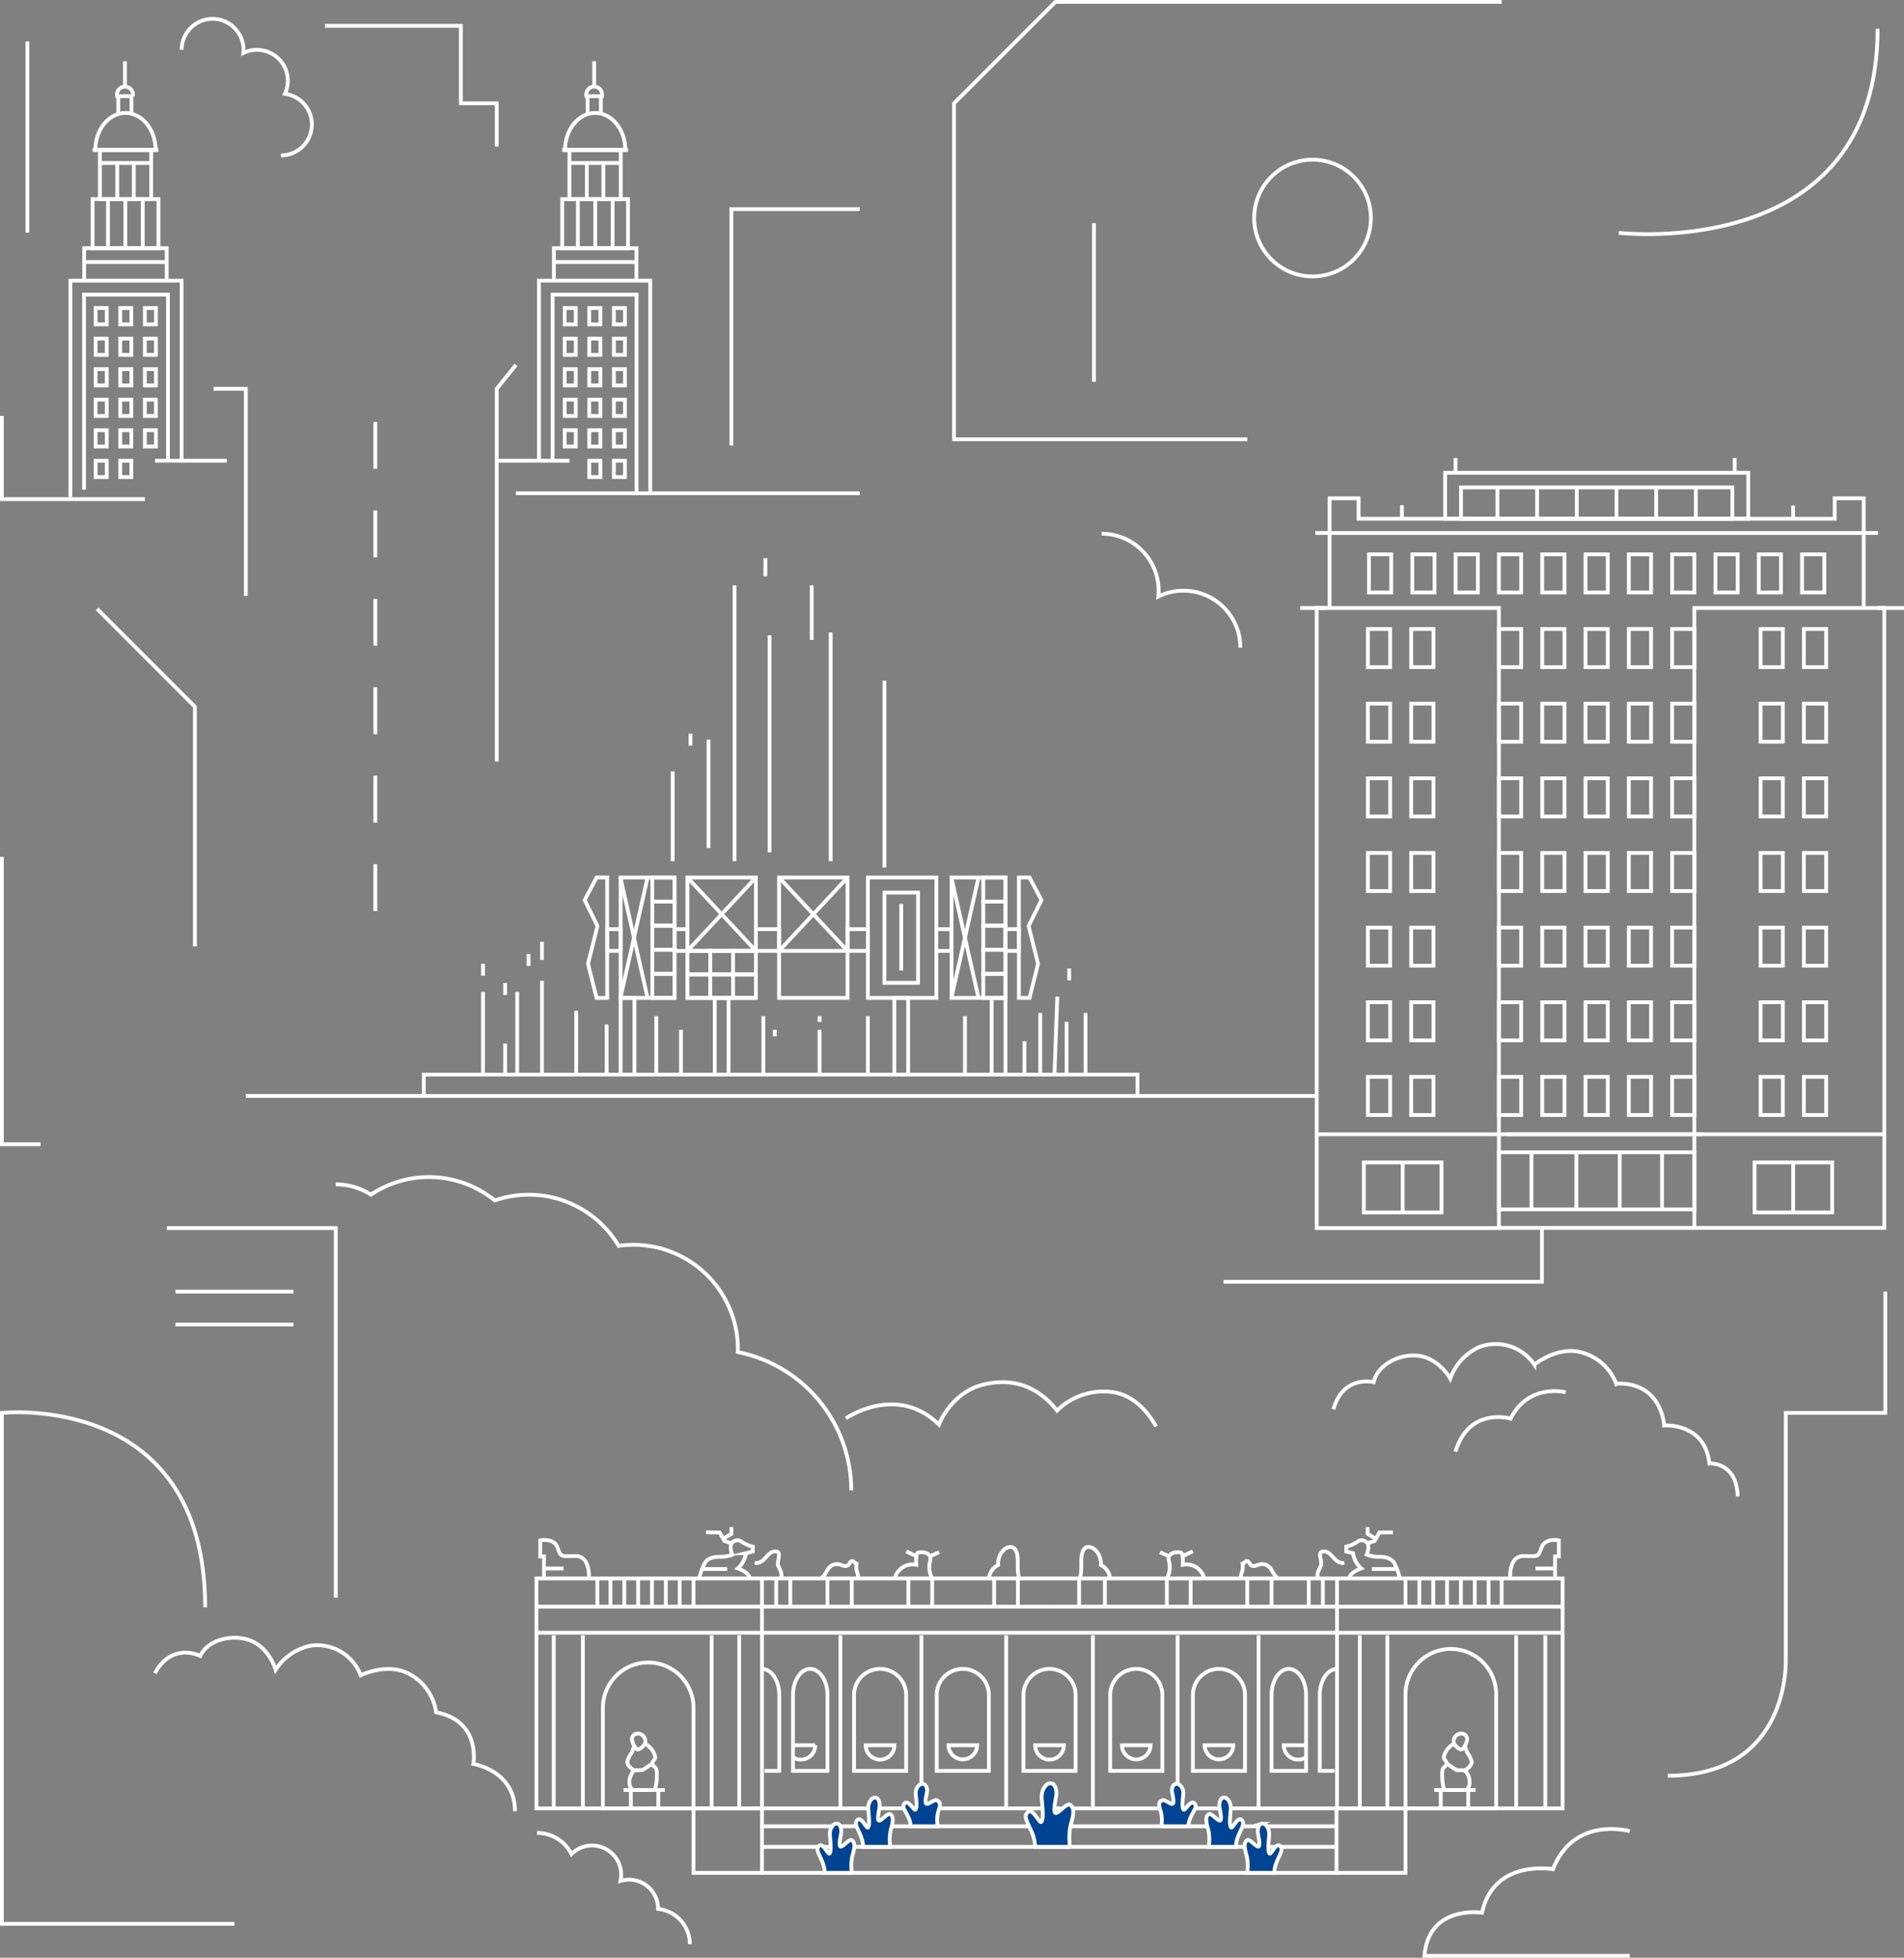 <svg xmlns="http://www.w3.org/2000/svg" width="500.5" height="514.441" viewBox="0 0 500.5 514.441"><rect x="0" y="0" width="500.5" height="514.441" fill="#808080" stroke="none"/><defs><style>.a{fill:none;}.a,.b{stroke:#fff;stroke-miterlimit:10;}.b{fill:#004493;}</style></defs><g transform="translate(-98.987 -56.562)"><path class="a" d="M1541.658,1840.034s-14.663-4.187-20.181,9.994c0,0-15.569-2.843-18.651,11.425,0,0-14.042-2.182-15.139,11.329h53.971" transform="translate(-1014.267 -1302.279)"/><g transform="translate(440.785 176.916)"><rect class="a" width="71.321" height="8.236" transform="translate(113.575 15.961) rotate(180)"/><rect class="a" width="5.848" height="10.018" transform="translate(58.063 54.954) rotate(180)"/><rect class="a" width="5.848" height="10.018" transform="translate(69.447 54.954) rotate(180)"/><rect class="a" width="5.848" height="10.018" transform="translate(80.831 54.954) rotate(180)"/><rect class="a" width="5.848" height="10.018" transform="translate(92.215 54.954) rotate(180)"/><rect class="a" width="5.848" height="10.018" transform="translate(103.599 54.954) rotate(180)"/><rect class="a" width="5.848" height="10.018" transform="translate(58.063 74.568) rotate(180)"/><rect class="a" width="5.848" height="10.018" transform="translate(69.447 74.568) rotate(180)"/><rect class="a" width="5.848" height="10.018" transform="translate(80.831 74.568) rotate(180)"/><rect class="a" width="5.848" height="10.018" transform="translate(92.215 74.568) rotate(180)"/><rect class="a" width="5.848" height="10.018" transform="translate(103.599 74.568) rotate(180)"/><rect class="a" width="5.848" height="10.018" transform="translate(58.063 94.182) rotate(180)"/><rect class="a" width="5.848" height="10.018" transform="translate(69.447 94.182) rotate(180)"/><rect class="a" width="5.848" height="10.018" transform="translate(80.831 94.182) rotate(180)"/><rect class="a" width="5.848" height="10.018" transform="translate(92.215 94.182) rotate(180)"/><rect class="a" width="5.848" height="10.018" transform="translate(103.599 94.182) rotate(180)"/><rect class="a" width="5.848" height="10.018" transform="translate(58.063 113.796) rotate(180)"/><rect class="a" width="5.848" height="10.018" transform="translate(69.447 113.796) rotate(180)"/><rect class="a" width="5.848" height="10.018" transform="translate(80.831 113.796) rotate(180)"/><rect class="a" width="5.848" height="10.018" transform="translate(92.215 113.796) rotate(180)"/><rect class="a" width="5.848" height="10.018" transform="translate(103.599 113.796) rotate(180)"/><rect class="a" width="5.848" height="10.018" transform="translate(58.063 133.41) rotate(180)"/><rect class="a" width="5.848" height="10.018" transform="translate(69.447 133.41) rotate(180)"/><rect class="a" width="5.848" height="10.018" transform="translate(80.831 133.41) rotate(180)"/><rect class="a" width="5.848" height="10.018" transform="translate(92.215 133.41) rotate(180)"/><rect class="a" width="5.848" height="10.018" transform="translate(103.599 133.41) rotate(180)"/><rect class="a" width="5.848" height="10.018" transform="translate(58.063 153.024) rotate(180)"/><rect class="a" width="5.848" height="10.018" transform="translate(69.447 153.024) rotate(180)"/><rect class="a" width="5.848" height="10.018" transform="translate(80.831 153.024) rotate(180)"/><rect class="a" width="5.848" height="10.018" transform="translate(92.215 153.024) rotate(180)"/><rect class="a" width="5.848" height="10.018" transform="translate(103.599 153.024) rotate(180)"/><rect class="a" width="5.848" height="10.018" transform="translate(58.063 172.638) rotate(180)"/><rect class="a" width="51.384" height="14.992" transform="translate(103.599 197.433) rotate(180)"/><rect class="a" width="5.848" height="10.018" transform="translate(69.447 172.638) rotate(180)"/><rect class="a" width="5.848" height="10.018" transform="translate(80.831 172.638) rotate(180)"/><rect class="a" width="5.848" height="10.018" transform="translate(92.215 172.638) rotate(180)"/><rect class="a" width="5.848" height="10.018" transform="translate(103.599 172.638) rotate(180)"/><g transform="translate(18.062 25.322)"><rect class="a" width="5.848" height="10.018" transform="translate(5.848 10.018) rotate(180)"/><rect class="a" width="5.848" height="10.018" transform="translate(17.232 10.018) rotate(180)"/><rect class="a" width="5.848" height="10.018" transform="translate(28.616 10.018) rotate(180)"/><rect class="a" width="5.848" height="10.018" transform="translate(40 10.018) rotate(180)"/><rect class="a" width="5.848" height="10.018" transform="translate(51.384 10.018) rotate(180)"/><rect class="a" width="5.848" height="10.018" transform="translate(62.769 10.018) rotate(180)"/><rect class="a" width="5.848" height="10.018" transform="translate(74.153 10.018) rotate(180)"/><rect class="a" width="5.848" height="10.018" transform="translate(85.537 10.018) rotate(180)"/><rect class="a" width="5.848" height="10.018" transform="translate(96.921 10.018) rotate(180)"/><rect class="a" width="5.848" height="10.018" transform="translate(108.305 10.018) rotate(180)"/><rect class="a" width="5.848" height="10.018" transform="translate(119.689 10.018) rotate(180)"/></g><rect class="a" width="20.41" height="13.134" transform="translate(139.83 198.239) rotate(180)"/><g transform="translate(17.774 44.936)"><rect class="a" width="5.848" height="10.018" transform="translate(5.848 10.018) rotate(180)"/><rect class="a" width="5.848" height="10.018" transform="translate(17.232 10.018) rotate(180)"/><rect class="a" width="5.848" height="10.018" transform="translate(5.848 29.632) rotate(180)"/><rect class="a" width="5.848" height="10.018" transform="translate(17.232 29.632) rotate(180)"/><rect class="a" width="5.848" height="10.018" transform="translate(5.848 49.246) rotate(180)"/><rect class="a" width="5.848" height="10.018" transform="translate(17.232 49.246) rotate(180)"/><rect class="a" width="5.848" height="10.018" transform="translate(5.848 68.86) rotate(180)"/><rect class="a" width="5.848" height="10.018" transform="translate(17.232 68.86) rotate(180)"/><rect class="a" width="5.848" height="10.018" transform="translate(5.848 88.474) rotate(180)"/><rect class="a" width="5.848" height="10.018" transform="translate(17.232 88.474) rotate(180)"/><rect class="a" width="5.848" height="10.018" transform="translate(5.848 108.088) rotate(180)"/><rect class="a" width="5.848" height="10.018" transform="translate(17.232 108.088) rotate(180)"/><rect class="a" width="5.848" height="10.018" transform="translate(5.848 127.702) rotate(180)"/><rect class="a" width="5.848" height="10.018" transform="translate(17.232 127.702) rotate(180)"/></g><g transform="translate(121.009 44.936)"><rect class="a" width="5.848" height="10.018" transform="translate(5.848 10.018) rotate(180)"/><rect class="a" width="5.848" height="10.018" transform="translate(17.232 10.018) rotate(180)"/><rect class="a" width="5.848" height="10.018" transform="translate(5.848 29.632) rotate(180)"/><rect class="a" width="5.848" height="10.018" transform="translate(17.232 29.632) rotate(180)"/><rect class="a" width="5.848" height="10.018" transform="translate(5.848 49.246) rotate(180)"/><rect class="a" width="5.848" height="10.018" transform="translate(17.232 49.246) rotate(180)"/><rect class="a" width="5.848" height="10.018" transform="translate(5.848 68.86) rotate(180)"/><rect class="a" width="5.848" height="10.018" transform="translate(17.232 68.86) rotate(180)"/><rect class="a" width="5.848" height="10.018" transform="translate(5.848 88.474) rotate(180)"/><rect class="a" width="5.848" height="10.018" transform="translate(17.232 88.474) rotate(180)"/><rect class="a" width="5.848" height="10.018" transform="translate(5.848 108.088) rotate(180)"/><rect class="a" width="5.848" height="10.018" transform="translate(17.232 108.088) rotate(180)"/><rect class="a" width="5.848" height="10.018" transform="translate(5.848 127.702) rotate(180)"/><rect class="a" width="5.848" height="10.018" transform="translate(17.232 127.702) rotate(180)"/></g><g transform="translate(51.822 7.725)"><line class="a" y2="8.236"/><line class="a" y2="8.236" transform="translate(10.434)"/><line class="a" y2="8.236" transform="translate(20.867)"/><line class="a" y2="8.236" transform="translate(31.301)"/><line class="a" y2="8.236" transform="translate(41.735)"/><line class="a" y2="8.236" transform="translate(52.169)"/></g><rect class="a" width="79.675" height="12.075" transform="translate(38.077 3.886)"/><line class="a" y1="3.886" transform="translate(40.808)"/><line class="a" y1="3.886" transform="translate(114.206)"/><g transform="translate(4.322 39.413)"><rect class="a" width="47.893" height="162.944"/><rect class="a" width="49.917" height="162.898" transform="translate(99.278)"/></g><line class="a" x2="51.383" transform="translate(54.35 177.707)"/><line class="a" x2="51.383" transform="translate(52.215 202.311)"/><line class="a" y2="14.992" transform="translate(60.775 182.441)"/><line class="a" y2="14.992" transform="translate(72.587 182.441)"/><line class="a" y2="14.992" transform="translate(83.983 182.441)"/><line class="a" y2="14.992" transform="translate(95.1 182.441)"/><line class="a" x2="147.876" transform="translate(3.969 19.706)"/><line class="a" x2="6.856" transform="translate(0 39.413)"/><line class="a" x2="6.856" transform="translate(151.845 39.413)"/><line class="a" x2="148.877" transform="translate(4.322 177.707)"/><line class="a" y2="13.134" transform="translate(129.569 185.105)"/><rect class="a" width="20.41" height="13.134" transform="translate(37.129 198.239) rotate(180)"/><line class="a" y2="13.134" transform="translate(26.924 185.105)"/><line class="a" y1="3.513" transform="translate(26.728 12.414)"/><line class="a" y1="3.513" transform="translate(129.558 12.481)"/><path class="a" d="M1535.549,570.119V541.286h-7.624v5.384H1402.777v-5.384h-7.624v28.833" transform="translate(-1387.444 -530.707)"/></g><g transform="translate(240.666 72.672)"><path class="a" d="M623.607,376.4V328.97h29.25v55.366" transform="translate(-623.607 -271.338)"/><path class="a" d="M636.932,386.036V342.643H659v51.683" transform="translate(-633.342 -281.328)"/><path class="a" d="M638.166,305.872v-8.51h21.7v8.51" transform="translate(-634.245 -248.244)"/><line class="a" x2="21.699" transform="translate(3.922 52.747)"/><line class="a" x2="13.446" transform="translate(7.722 26.72)"/><g transform="translate(6.752 64.834)"><rect class="a" width="2.918" height="4.29" transform="translate(0 0)"/><rect class="a" width="2.919" height="4.29" transform="translate(6.467 0)"/><rect class="a" width="2.918" height="4.29" transform="translate(12.937 0)"/></g><g transform="translate(6.752 72.859)"><rect class="a" width="2.918" height="4.29"/><rect class="a" width="2.919" height="4.29" transform="translate(6.467)"/><rect class="a" width="2.918" height="4.29" transform="translate(12.937)"/></g><g transform="translate(6.752 80.883)"><rect class="a" width="2.918" height="4.29" transform="translate(0 0)"/><rect class="a" width="2.919" height="4.29" transform="translate(6.467 0)"/><rect class="a" width="2.918" height="4.29" transform="translate(12.937 0)"/></g><g transform="translate(6.752 88.909)"><rect class="a" width="2.918" height="4.29" transform="translate(0 0)"/><rect class="a" width="2.919" height="4.29" transform="translate(6.467 0)"/><rect class="a" width="2.918" height="4.29" transform="translate(12.937 0)"/></g><g transform="translate(6.752 96.934)"><rect class="a" width="2.918" height="4.29" transform="translate(0 0)"/><rect class="a" width="2.919" height="4.29" transform="translate(6.467 0)"/><rect class="a" width="2.918" height="4.29" transform="translate(12.937 0)"/></g><g transform="translate(13.22 104.958)"><rect class="a" width="2.919" height="4.29"/><rect class="a" width="2.918" height="4.29" transform="translate(6.47)"/></g><rect class="a" width="17.303" height="12.911" transform="translate(6.102 36.208)"/><rect class="a" width="13.482" height="12.91" transform="translate(8.011 23.298)"/><path class="a" d="M664.875,175.114H649.034c0-5.373,3.547-9.729,7.922-9.729S664.875,169.741,664.875,175.114Z" transform="translate(-642.185 -151.816)"/><path class="a" d="M673.965,142.2h-4.1a2.091,2.091,0,1,1,4.1,0Z" transform="translate(-657.408 -133.042)"/><line class="a" x2="17.303" transform="translate(6.102 23.298)"/><line class="a" y2="12.911" transform="translate(10.226 35.775)"/><line class="a" y2="12.911" transform="translate(14.795 35.775)"/><line class="a" y2="12.911" transform="translate(19.362 35.775)"/><line class="a" y2="9.595" transform="translate(12.572 26.613)"/><line class="a" y2="9.595" transform="translate(16.924 26.613)"/><line class="a" y2="4.407" transform="translate(12.781 9.161)"/><line class="a" y2="4.407" transform="translate(16.267 9.161)"/><line class="a" y1="6.647" transform="translate(14.508 0)"/></g><g transform="translate(117.485 72.672)"><path class="a" d="M195.555,376.4V328.97h-29.25v56.912" transform="translate(-166.305 -271.337)"/><path class="a" d="M201.7,386.385V342.644H179.63v51.218" transform="translate(-176.041 -281.328)"/><path class="a" d="M201.477,305.872v-8.51h-21.7v8.51" transform="translate(-176.149 -248.244)"/><line class="a" x1="21.699" transform="translate(3.629 52.747)"/><line class="a" x1="13.446" transform="translate(8.082 26.72)"/><rect class="a" width="2.918" height="4.29" transform="translate(19.58 64.834)"/><rect class="a" width="2.92" height="4.29" transform="translate(13.111 64.834)"/><rect class="a" width="2.918" height="4.29" transform="translate(6.642 64.834)"/><rect class="a" width="2.918" height="4.29" transform="translate(19.58 72.859)"/><rect class="a" width="2.92" height="4.29" transform="translate(13.111 72.859)"/><rect class="a" width="2.918" height="4.29" transform="translate(6.642 72.859)"/><rect class="a" width="2.918" height="4.29" transform="translate(19.58 80.883)"/><rect class="a" width="2.92" height="4.29" transform="translate(13.111 80.883)"/><rect class="a" width="2.918" height="4.29" transform="translate(6.642 80.883)"/><rect class="a" width="2.918" height="4.29" transform="translate(19.58 88.909)"/><rect class="a" width="2.92" height="4.29" transform="translate(13.111 88.909)"/><rect class="a" width="2.918" height="4.29" transform="translate(6.642 88.909)"/><rect class="a" width="2.918" height="4.29" transform="translate(19.58 96.934)"/><rect class="a" width="2.92" height="4.29" transform="translate(13.111 96.934)"/><rect class="a" width="2.918" height="4.29" transform="translate(6.642 96.934)"/><rect class="a" width="2.92" height="4.29" transform="translate(13.111 104.959)"/><rect class="a" width="2.918" height="4.29" transform="translate(6.642 104.959)"/><rect class="a" width="17.303" height="12.911" transform="translate(5.845 36.208)"/><rect class="a" width="13.482" height="12.91" transform="translate(7.757 23.298)"/><path class="a" d="M190.659,175.114H206.5c0-5.373-3.548-9.729-7.922-9.729S190.659,169.741,190.659,175.114Z" transform="translate(-184.099 -151.816)"/><path class="a" d="M211.948,142.2h4.1a2.091,2.091,0,1,0-4.1,0Z" transform="translate(-199.653 -133.042)"/><line class="a" x1="17.303" transform="translate(5.845 23.298)"/><line class="a" y2="12.911" transform="translate(19.024 35.775)"/><line class="a" y2="12.911" transform="translate(14.455 35.775)"/><line class="a" y2="12.911" transform="translate(9.888 35.775)"/><line class="a" y2="9.595" transform="translate(16.678 26.613)"/><line class="a" y2="9.595" transform="translate(12.326 26.613)"/><line class="a" y2="4.407" transform="translate(16.071 9.161)"/><line class="a" y2="4.407" transform="translate(12.584 9.161)"/><line class="a" y1="6.647" transform="translate(14.344 0)"/><line class="a" x2="18.842" transform="translate(22.264 104.959)"/></g><g transform="translate(163.606 203.241)"><rect class="a" width="17.999" height="31.637" transform="translate(116.083 83.914)"/><line class="a" x2="17.999" transform="translate(116.083 103.194)"/><line class="a" x2="17.999" y2="19.28" transform="translate(116.083 83.914)"/><line class="a" x1="17.999" y2="19.28" transform="translate(116.083 83.914)"/><rect class="a" width="17.999" height="31.637" transform="translate(140.174 83.914)"/><line class="a" x2="17.999" transform="translate(140.174 103.194)"/><line class="a" x2="17.999" y2="19.28" transform="translate(140.174 83.914)"/><line class="a" x1="17.999" y2="19.28" transform="translate(140.174 83.914)"/><rect class="a" width="17.999" height="31.637" transform="translate(163.525 83.914)"/><line class="a" x2="7.13" y2="31.637" transform="translate(98.473 83.914)"/><line class="a" x1="7.13" y2="31.637" transform="translate(98.473 83.914)"/><rect class="a" width="14.174" height="31.637" transform="translate(98.517 83.914)"/><rect class="a" width="5.841" height="6.327" transform="translate(106.85 83.914)"/><rect class="a" width="5.841" height="6.327" transform="translate(106.85 90.242)"/><rect class="a" width="5.841" height="6.327" transform="translate(106.85 96.569)"/><rect class="a" width="5.841" height="6.327" transform="translate(106.85 102.897)"/><rect class="a" width="5.841" height="6.327" transform="translate(106.85 109.224)"/><line class="a" x2="7.13" y2="31.637" transform="translate(185.472 83.914)"/><line class="a" x1="7.13" y2="31.637" transform="translate(185.472 83.914)"/><rect class="a" width="14.174" height="31.637" transform="translate(185.516 83.914)"/><rect class="a" width="5.841" height="6.327" transform="translate(193.849 83.914)"/><rect class="a" width="5.841" height="6.327" transform="translate(193.849 90.242)"/><rect class="a" width="5.841" height="6.327" transform="translate(193.849 96.569)"/><rect class="a" width="5.841" height="6.327" transform="translate(193.849 102.897)"/><rect class="a" width="5.841" height="6.327" transform="translate(193.849 109.224)"/><path class="a" d="M1091.941,942.9h2.8l2.238-8.965-2.479-9.931,3.369-6.815-3.128-5.926h-2.8Z" transform="translate(-888.727 -827.353)"/><rect class="a" width="187.603" height="5.607" transform="translate(46.785 135.696)"/><line class="a" y1="23.599" transform="translate(112.206 56.023)"/><line class="a" y1="28.479" transform="translate(121.621 47.682)"/><line class="a" y1="49.101" transform="translate(167.865 32.183)"/><line class="a" y1="60.106" transform="translate(153.742 19.516)"/><line class="a" y1="57.023" transform="translate(137.681 20.262)"/><line class="a" y1="72.489" transform="translate(128.474 7.133)"/><line class="a" y1="14.338" transform="translate(148.758 7.133)"/><line class="a" y1="4.763" transform="translate(136.574)"/><line class="a" y1="4.763" transform="translate(77.851 100.813)"/><line class="a" y1="3.136" transform="translate(68.159 111.633)"/><line class="a" y1="3.136" transform="translate(74.32 104.008)"/><line class="a" y1="3.136" transform="translate(62.344 106.586)"/><line class="a" y1="3.136" transform="translate(116.895 46.114)"/><line class="a" y1="3.136" transform="translate(216.444 107.805)"/><line class="a" y1="21.737" transform="translate(71.343 113.959)"/><line class="a" y1="8.169" transform="translate(68.159 127.528)"/><line class="a" y1="13.153" transform="translate(94.853 122.543)"/><line class="a" y1="21.737" transform="translate(62.344 113.959)"/><line class="a" y1="16.753" transform="translate(86.85 118.943)"/><line class="a" y1="24.645" transform="translate(77.851 111.052)"/><rect class="a" width="3.392" height="5.711" transform="translate(112.69 97.483)"/><rect class="a" width="6.092" height="5.711" transform="translate(134.082 97.483)"/><rect class="a" width="6" height="6.179" transform="translate(128.082 103.194)"/><rect class="a" width="6" height="6.179" transform="translate(122.082 103.194)"/><rect class="a" width="6" height="6.179" transform="translate(116.083 103.194)"/><rect class="a" width="6" height="6.179" transform="translate(128.082 109.373)"/><rect class="a" width="6" height="6.179" transform="translate(122.082 109.373)"/><rect class="a" width="6" height="6.179" transform="translate(116.083 109.373)"/><rect class="a" width="5.352" height="5.711" transform="translate(158.173 97.483)"/><rect class="a" width="3.945" height="5.711" transform="translate(181.524 97.483)"/><rect class="a" width="3.524" height="5.711" transform="translate(199.689 97.483)"/><path class="a" d="M674.1,942.9h-2.8l-2.238-8.965,2.479-9.931-3.369-6.815,3.128-5.926h2.8Z" transform="translate(-579.107 -827.353)"/><rect class="a" width="3.524" height="5.711" transform="translate(98.517 103.194) rotate(180)"/><rect class="a" width="8.843" height="23.71" transform="translate(167.865 87.878)"/><line class="a" y2="17.533" transform="translate(172.286 90.841)"/><rect class="a" width="3.634" height="20.145" transform="translate(98.517 115.551)"/><rect class="a" width="3.634" height="20.145" transform="translate(123.265 115.551)"/><rect class="a" width="3.634" height="20.145" transform="translate(170.469 115.551)"/><rect class="a" width="3.634" height="20.145" transform="translate(196.055 115.551)"/><line class="a" y1="15.368" transform="translate(107.895 120.328)"/><line class="a" y1="11.769" transform="translate(114.386 123.928)"/><line class="a" y1="15.368" transform="translate(136.036 120.328)"/><line class="a" y1="11.769" transform="translate(150.816 123.928)"/><line class="a" y1="15.368" transform="translate(163.525 120.328)"/><line class="a" y1="15.368" transform="translate(189.037 120.328)"/><line class="a" y1="20.491" x2="0.744" transform="translate(212.567 115.205)"/><line class="a" y1="13.845" transform="translate(215.752 121.851)"/><line class="a" y1="16.199" transform="translate(220.736 119.497)"/><line class="a" y1="16.199" transform="translate(208.829 119.497)"/><line class="a" y1="8.757" transform="translate(204.675 126.94)"/><line class="a" y1="1.523" transform="translate(150.816 120.328)"/><line class="a" y1="1.696" transform="translate(139.048 123.928)"/><line class="a" x1="46.785" transform="translate(0 141.304)"/><line class="a" x1="46.894" transform="translate(234.388 141.304)"/></g><line class="a" x2="90.376" transform="translate(234.608 186.184)"/><g transform="translate(139.708 409.778)"><line class="a" x2="134.876" transform="translate(100.288 68.974)"/><line class="a" y2="60.423" transform="translate(159.586 61.561)"/><path class="a" d="M697.893,1677.037a11.913,11.913,0,0,0-11.912,11.912v26.422h23.825v-26.422A11.912,11.912,0,0,0,697.893,1677.037Z" transform="translate(-568.221 -1593.388)"/><path class="a" d="M937.907,1683.289a6.85,6.85,0,0,0-6.85,6.85v19.94h13.7v-19.94A6.849,6.849,0,0,0,937.907,1683.289Z" transform="translate(-747.282 -1597.955)"/><path class="a" d="M876.01,1683.289c-2.5,0-4.533,3.067-4.533,6.85v19.94h9.067v-19.94C880.544,1686.356,878.514,1683.289,876.01,1683.289Z" transform="translate(-703.751 -1597.955)"/><path class="a" d="M841.257,1683.289c2.5,0,4.533,3.067,4.533,6.85v19.94h-3.872" transform="translate(-681.671 -1597.955)"/><path class="a" d="M1018.616,1683.289a6.85,6.85,0,0,0-6.85,6.85v19.94h13.7v-19.94A6.85,6.85,0,0,0,1018.616,1683.289Z" transform="translate(-806.251 -1597.955)"/><path class="a" d="M1103.256,1683.289a6.85,6.85,0,0,0-6.85,6.85v19.94h13.7v-19.94A6.85,6.85,0,0,0,1103.256,1683.289Z" transform="translate(-868.092 -1597.955)"/><path class="a" d="M755.994,1655.46H621.119v-60.423H755.994" transform="translate(-520.831 -1533.476)"/><line class="a" x1="151.156" transform="translate(159.586 126.682)"/><line class="a" x1="151.156" transform="translate(159.586 132.093)"/><line class="a" x1="151.156" transform="translate(159.586 138.926)"/><line class="a" y2="7.412" transform="translate(116.304 61.561)"/><line class="a" y2="7.412" transform="translate(141.585 61.561)"/><line class="a" y2="7.412" transform="translate(137.945 61.561)"/><line class="a" y2="7.412" transform="translate(134.305 61.561)"/><line class="a" y2="7.412" transform="translate(130.665 61.561)"/><line class="a" y2="7.412" transform="translate(127.025 61.561)"/><line class="a" y2="7.412" transform="translate(123.385 61.561)"/><line class="a" y2="7.412" transform="translate(119.745 61.561)"/><line class="a" y2="7.412" transform="translate(167.031 61.561)"/><line class="a" y2="7.412" transform="translate(163.309 61.561)"/><line class="a" y2="7.412" transform="translate(183.179 61.561)"/><line class="a" y2="7.412" transform="translate(176.793 61.561)"/><line class="a" y2="7.412" transform="translate(204.324 61.561)"/><line class="a" y1="7.412" transform="translate(198.07 61.561)"/><line class="a" y2="7.412" transform="translate(220.604 61.561)"/><line class="a" y2="7.412" transform="translate(242.942 61.561)"/><line class="a" y2="7.412" transform="translate(226.858 61.561)"/><path class="a" d="M779.957,1567.838a15.973,15.973,0,0,1,1.591-4.246c.94-1.247,2.516-1.433,3.968-1.445a8.26,8.26,0,0,0,3.143-.563s-1.138-2.616.315-3.449a1.828,1.828,0,0,1,2.244.128,8.545,8.545,0,0,0,2.827,1.212v1.291l-1.8.439a5.933,5.933,0,0,1-.935,2.564,6.272,6.272,0,0,1-1.191,1.423s3.11,1.092,3.11,2.647" transform="translate(-636.883 -1506.277)"/><line class="a" x2="6.353" transform="translate(144.067 59.08)"/><path class="a" d="M793.508,1552.956l-2-.627-1.249-2.234-3.574-.05" transform="translate(-641.797 -1500.603)"/><path class="a" d="M804,1547.931,806,1546.74v-1.762" transform="translate(-654.453 -1496.901)"/><path class="a" d="M950.025,1757.75a3.773,3.773,0,0,1-7.546,0Z" transform="translate(-755.627 -1652.359)"/><path class="a" d="M871.631,1757.75h5.7a3.773,3.773,0,0,1-5.851,3.149" transform="translate(-703.751 -1652.359)"/><path class="a" d="M1030.734,1757.75a3.773,3.773,0,0,1-7.545,0Z" transform="translate(-814.597 -1652.359)"/><path class="a" d="M1115.375,1757.75a3.773,3.773,0,0,1-7.546,0Z" transform="translate(-876.438 -1652.359)"/><path class="a" d="M637.61,1567.164s.3-5.46-3.475-5.46-3.872.5-4.765-2.184-4.567-1.953-4.567-1.953v4.237h.993v5.361" transform="translate(-523.523 -1506.033)"/><line class="a" x2="5.129" transform="translate(102.274 58.947)"/><line class="a" x2="135.273" transform="translate(99.891 75.823)"/><line class="a" y2="45.466" transform="translate(104.838 76.518)"/><line class="a" y2="45.466" transform="translate(112.499 76.518)"/><line class="a" y1="45.466" transform="translate(146.35 76.518)"/><line class="a" y2="45.466" transform="translate(180.201 76.518)"/><line class="a" y2="45.466" transform="translate(201.495 76.518)"/><line class="a" y2="45.466" transform="translate(223.764 76.518)"/><line class="a" y2="45.466" transform="translate(153.597 76.518)"/><path class="a" d="M834.14,1571.675c2.768.425,3.266-3.5,5.79-2.975,1.45.359-.28,2.859.506,3.963.308.879,1.112,1.858.59,2.8" transform="translate(-676.471 -1514.197)"/><path class="a" d="M899.053,1582.443c1.072-.48,1.346-1.872,2.15-2.729a2.76,2.76,0,0,1,2.606-.779c.4.1.782.287,1.188.378a1.306,1.306,0,0,0,1.177-.222l.473-.689a.828.828,0,0,1,.3-.306.723.723,0,0,1,.73.2,1.7,1.7,0,0,0,.655.443,5.509,5.509,0,0,0,.02,1.731c.166.734.619,1.549.2,2.171" transform="translate(-723.899 -1521.069)"/><line class="a" x1="2.409" y1="1.144" transform="translate(197.507 54.447)"/><line class="a" y1="0.999" x2="2.247" transform="translate(203.888 54.673)"/><path class="a" d="M970.858,1576.328a4.825,4.825,0,0,1,5.625-3.607s-.131-2.521.331-3.077c.333-.4,4.021-.5,3.326,2.11a6.165,6.165,0,0,0,.546,4.574" transform="translate(-776.362 -1514.766)"/><path class="a" d="M1062.755,1572.386a4.605,4.605,0,0,1,2.421-3.361,5.05,5.05,0,0,1,1.63-4.1c1.284-.978,3.579-1.4,3.509,3.347-.068,4.576.577,4.307.577,4.307" transform="translate(-843.505 -1511.021)"/><path class="a" d="M720.466,1806.248v-4.831h-7.214v4.831" transform="translate(-588.147 -1684.264)"/><line class="a" x2="10.854" transform="translate(123.187 117.153)"/><path class="a" d="M717.135,1760.869a11.473,11.473,0,0,0,.435-3.217,6.738,6.738,0,0,0-.1-1.9c-.154-.617-1.061-.869-1.079-1.5-.025-.911,1.2-.961.555-2.459a5.217,5.217,0,0,0-2.479-2.754,2.171,2.171,0,0,0-.206-1.754c-1.018-1.488-3.4-1.166-3.2.857a4.919,4.919,0,0,0,.552,1.407,11.394,11.394,0,0,1-.592,1.764,7.28,7.28,0,0,0-1.188,2.38c-.089.9,1,1.928,1.811,2.328-1.26,1.246-1.8,3.645-.618,4.962" transform="translate(-585.642 -1644.034)"/><path class="a" d="M721.314,1775.654l-2.536,1.695-2.209.074" transform="translate(-590.57 -1665.441)"/><path class="a" d="M716.45,1756.813s.551,1,.864,1c1.038,0,1.989-1.51,1.989-1.51" transform="translate(-590.483 -1651.301)"/><line class="a" x1="134.876" transform="translate(235.164 68.974)"/><line class="a" y2="60.423" transform="translate(310.742 61.561)"/><path class="a" d="M1481.152,1663.83a11.912,11.912,0,0,1,11.912,11.913v29.979H1469.24v-29.979A11.913,11.913,0,0,1,1481.152,1663.83Z" transform="translate(-1140.497 -1583.738)"/><path class="a" d="M1268.6,1683.289a6.85,6.85,0,0,1,6.85,6.85v19.94h-13.7v-19.94A6.85,6.85,0,0,1,1268.6,1683.289Z" transform="translate(-988.901 -1597.955)"/><path class="a" d="M1343.066,1683.289c2.5,0,4.533,3.067,4.533,6.85v19.94h-9.067v-19.94C1338.533,1686.356,1340.563,1683.289,1343.066,1683.289Z" transform="translate(-1044.998 -1597.955)"/><path class="a" d="M1390.116,1683.289c-2.5,0-4.533,3.067-4.533,6.85v19.94h3.872" transform="translate(-1079.374 -1597.955)"/><path class="a" d="M1187.9,1683.289a6.85,6.85,0,0,1,6.85,6.85v19.94h-13.7v-19.94A6.85,6.85,0,0,1,1187.9,1683.289Z" transform="translate(-929.933 -1597.955)"/><path class="a" d="M1121.835,1655.46h134.876v-60.423H1121.835" transform="translate(-886.671 -1533.476)"/><line class="a" y2="7.412" transform="translate(354.024 61.561)"/><line class="a" y2="7.412" transform="translate(328.743 61.561)"/><line class="a" y2="7.412" transform="translate(332.383 61.561)"/><line class="a" y2="7.412" transform="translate(336.023 61.561)"/><line class="a" y2="7.412" transform="translate(339.663 61.561)"/><line class="a" y2="7.412" transform="translate(343.303 61.561)"/><line class="a" y2="7.412" transform="translate(346.943 61.561)"/><line class="a" y2="7.412" transform="translate(350.583 61.561)"/><line class="a" y2="7.412" transform="translate(303.297 61.561)"/><line class="a" y2="7.412" transform="translate(307.019 61.561)"/><line class="a" y2="7.412" transform="translate(287.149 61.561)"/><line class="a" y2="7.412" transform="translate(293.535 61.561)"/><line class="a" y2="7.412" transform="translate(266.004 61.561)"/><line class="a" y1="7.412" transform="translate(272.258 61.561)"/><line class="a" y2="7.412" transform="translate(249.724 61.561)"/><path class="a" d="M1425.5,1567.838a15.969,15.969,0,0,0-1.591-4.246c-.94-1.247-2.516-1.433-3.968-1.445a8.259,8.259,0,0,1-3.143-.563s1.138-2.616-.314-3.449a1.828,1.828,0,0,0-2.244.128,8.545,8.545,0,0,1-2.827,1.212v1.291l1.8.439a5.936,5.936,0,0,0,.935,2.564,6.261,6.261,0,0,0,1.191,1.423s-3.11,1.092-3.11,2.647" transform="translate(-1098.245 -1506.277)"/><line class="a" x1="6.353" transform="translate(319.908 59.08)"/><path class="a" d="M1431.65,1552.956l2-.627,1.249-2.234,3.574-.05" transform="translate(-1113.032 -1500.603)"/><path class="a" d="M1434.258,1547.931l-1.994-1.191v-1.762" transform="translate(-1113.481 -1496.901)"/><path class="a" d="M1273.178,1757.75a3.773,3.773,0,0,0,7.545,0Z" transform="translate(-997.247 -1652.359)"/><path class="a" d="M1356.168,1757.75h-5.7a3.773,3.773,0,0,0,5.851,3.149" transform="translate(-1053.72 -1652.359)"/><path class="a" d="M1192.469,1757.75a3.773,3.773,0,0,0,7.545,0Z" transform="translate(-938.279 -1652.359)"/><path class="a" d="M1571.31,1567.164s-.3-5.46,3.474-5.46,3.872.5,4.765-2.184,4.567-1.953,4.567-1.953v4.237h-.993v5.361" transform="translate(-1215.069 -1506.033)"/><line class="a" x1="5.129" transform="translate(362.925 58.947)"/><line class="a" x1="135.273" transform="translate(235.164 75.823)"/><line class="a" y2="45.466" transform="translate(365.49 76.518)"/><line class="a" y2="45.466" transform="translate(357.829 76.518)"/><line class="a" y2="45.466" transform="translate(323.978 76.518)"/><line class="a" y2="45.466" transform="translate(290.127 76.518)"/><line class="a" y2="45.466" transform="translate(268.833 76.518)"/><line class="a" y2="45.466" transform="translate(246.564 76.518)"/><line class="a" y2="45.466" transform="translate(316.731 76.518)"/><path class="a" d="M1390.385,1571.675c-2.768.425-3.266-3.5-5.79-2.975-1.45.359.281,2.859-.506,3.963-.308.879-1.111,1.858-.59,2.8" transform="translate(-1077.726 -1514.197)"/><path class="a" d="M1318.382,1582.443c-1.072-.48-1.346-1.872-2.15-2.729a2.759,2.759,0,0,0-2.606-.779c-.4.1-.782.287-1.188.378a1.306,1.306,0,0,1-1.177-.222l-.473-.689a.829.829,0,0,0-.3-.306.723.723,0,0,0-.73.2,1.7,1.7,0,0,1-.656.443,5.5,5.5,0,0,1-.02,1.731c-.166.734-.62,1.549-.2,2.171" transform="translate(-1023.208 -1521.069)"/><line class="a" y1="1.144" x2="2.409" transform="translate(270.412 54.447)"/><line class="a" x1="2.247" y1="0.999" transform="translate(264.192 54.673)"/><path class="a" d="M1246.154,1576.328a4.825,4.825,0,0,0-5.625-3.607s.131-2.521-.331-3.077c-.333-.4-4.02-.5-3.326,2.11a6.163,6.163,0,0,1-.546,4.574" transform="translate(-970.322 -1514.766)"/><path class="a" d="M1158.845,1572.386a4.606,4.606,0,0,0-2.421-3.361,5.051,5.051,0,0,0-1.63-4.1c-1.284-.978-3.579-1.4-3.509,3.347.068,4.576-.578,4.307-.578,4.307" transform="translate(-907.767 -1511.021)"/><path class="a" d="M1503.637,1806.248v-4.831h7.214v4.831" transform="translate(-1165.629 -1684.264)"/><line class="a" x1="10.854" transform="translate(336.288 117.153)"/><path class="a" d="M1505.478,1760.869a11.48,11.48,0,0,1-.435-3.217,6.749,6.749,0,0,1,.1-1.9c.154-.617,1.061-.869,1.078-1.5.025-.911-1.2-.961-.554-2.459a5.218,5.218,0,0,1,2.479-2.754,2.171,2.171,0,0,1,.207-1.754c1.018-1.488,3.4-1.166,3.2.857a4.922,4.922,0,0,1-.552,1.407,11.385,11.385,0,0,0,.592,1.764,7.287,7.287,0,0,1,1.188,2.38c.089.9-1,1.928-1.812,2.328,1.26,1.246,1.8,3.645.618,4.962" transform="translate(-1166.642 -1644.034)"/><path class="a" d="M1509.485,1775.654l2.536,1.695,2.209.074" transform="translate(-1169.902 -1665.441)"/><path class="a" d="M1519.482,1756.813s-.551,1-.864,1c-1.038,0-1.989-1.51-1.989-1.51" transform="translate(-1175.121 -1651.301)"/><path class="b" d="M988.157,1805.956a9.042,9.042,0,0,1,.207-3.195c.78-2.159.455-2.561-.323-2.978s-2.6,1.541-2.929.72c-.272-.69.277-2.369.33-3.109s-.162-1.633-.862-1.88a1.291,1.291,0,0,0-1.106.174,2.608,2.608,0,0,0-1.006,1.938c-.088.747.573,3.932-.086,4.589-.411.41-2.035-3.177-3.078-1.315-.587,1.047,1.8,3.052,1.8,5.691h7.032Z" transform="translate(-782.466 -1679.908)"/><path class="b" d="M941.845,1821a12.191,12.191,0,0,1,.207-3.717c.78-2.512.661-3.643-.116-4.129s-2.811,2.457-3.135,1.5c-.272-.8.276-2.756.33-3.617s-.162-1.9-.862-2.186a1.142,1.142,0,0,0-1.106.2,3.212,3.212,0,0,0-1.006,2.255c-.088.869.573,4.574-.086,5.339-.411.477-2.035-3.7-3.078-1.53-.586,1.219,1.8,3.551,1.8,6.62h7.032Z" transform="translate(-748.629 -1689.649)"/><path class="b" d="M1110.205,1810.646a15.714,15.714,0,0,1,.266-4.79c1.005-3.237.852-4.695-.15-5.321s-3.622,3.166-4.04,1.935c-.351-1.035.356-3.551.425-4.661s-.209-2.449-1.111-2.818a1.471,1.471,0,0,0-1.425.261,4.137,4.137,0,0,0-1.3,2.905c-.113,1.12.739,5.894-.111,6.88-.53.614-2.623-4.763-3.966-1.972-.756,1.57,2.323,4.577,2.323,8.532h9.062Z" transform="translate(-869.752 -1679.504)"/><path class="b" d="M904.356,1846.372a12.193,12.193,0,0,1,.207-3.717c.78-2.512.661-3.643-.116-4.129s-2.811,2.457-3.135,1.5c-.272-.8.276-2.756.33-3.617s-.162-1.9-.862-2.187a1.143,1.143,0,0,0-1.106.2,3.21,3.21,0,0,0-1.006,2.254c-.088.869.573,4.573-.086,5.339-.411.477-2.035-3.7-3.078-1.53-.586,1.219,1.8,3.551,1.8,6.62h7.032Z" transform="translate(-721.238 -1708.184)"/><path class="b" d="M1229.478,1805.956a9.039,9.039,0,0,0-.207-3.195c-.78-2.159-.455-2.561.323-2.978s2.6,1.541,2.928.72c.272-.69-.276-2.369-.33-3.109s.162-1.633.862-1.88a1.291,1.291,0,0,1,1.106.174,2.607,2.607,0,0,1,1.005,1.938c.088.747-.573,3.932.087,4.589.411.41,2.035-3.177,3.078-1.315.586,1.047-1.8,3.052-1.8,5.691h-7.032Z" transform="translate(-964.841 -1679.908)"/><path class="b" d="M1275.568,1821a12.191,12.191,0,0,0-.207-3.717c-.78-2.512-.661-3.643.117-4.129s2.811,2.457,3.135,1.5c.272-.8-.277-2.756-.33-3.617s.162-1.9.862-2.186a1.142,1.142,0,0,1,1.106.2,3.212,3.212,0,0,1,1.006,2.255c.088.869-.573,4.574.086,5.339.411.477,2.035-3.7,3.077-1.53.587,1.219-1.8,3.551-1.8,6.62h-7.032Z" transform="translate(-998.456 -1689.649)"/><path class="b" d="M1313.057,1846.372a12.2,12.2,0,0,0-.207-3.717c-.78-2.512-.661-3.643.117-4.129s2.811,2.457,3.135,1.5c.272-.8-.277-2.756-.33-3.617s.162-1.9.862-2.187a1.143,1.143,0,0,1,1.106.2,3.211,3.211,0,0,1,1.006,2.254c.088.869-.573,4.573.086,5.339.411.477,2.035-3.7,3.077-1.53.587,1.219-1.8,3.551-1.8,6.62h-7.032Z" transform="translate(-1025.847 -1708.184)"/><rect class="a" width="18.001" height="16.942" transform="translate(141.585 121.984)"/><rect class="a" width="18.134" height="16.942" transform="translate(310.609 121.984)"/><path class="a" d="M1505.167,1406.523c-.2-9.214-7.428-8.685-7.428-8.685-1.2-10.817-11.893-9.978-11.893-9.978s-.541-11.523-12.616-10.992a13.391,13.391,0,0,0-9.823-8.373c-5.994-1.257-11.68,3.37-11.68,3.37a12.245,12.245,0,0,0-14.535-4.594,14.435,14.435,0,0,0-7.573,8.264s-3.009-5.564-8.789-6.041c-4.865-.4-10.4,2.547-11.327,6.981,0,0-8.071-1.995-10.586,7.143" transform="translate(-1089.117 -1366.495)"/><path class="a" d="M343.449,1698.446c0-10.739-10.938-12.414-10.938-12.414s2.085-11.345-9.8-13.565a13.392,13.392,0,0,0-7.67-10.382c-5.553-2.583-12.14.635-12.14.635a12.244,12.244,0,0,0-13.116-7.769,14.433,14.433,0,0,0-9.249,6.333s-1.67-6.1-7.191-7.876c-4.647-1.494-10.7.124-12.614,4.232,0,0-7.409-3.772-11.929,4.557" transform="translate(-248.806 -1575.724)"/><path class="a" d="M1546.943,1412.618s-9.764-2.5-14.481,6.911c0,0-10.9-3.239-14.506,8.69" transform="translate(-1176.091 -1399.974)"/><path class="a" d="M923.122,1413.071s13.345-9.273,24.446,1.637c0,0,3.141-8.426,11.716-10.523,8.34-2.039,14.855,1.068,19.34,6.848a17.409,17.409,0,0,1,14.458-4.88c7.667.954,11.551,9.072,11.551,9.072" transform="translate(-741.485 -1393.575)"/><path class="a" d="M661.864,1872.51a9.306,9.306,0,0,0-8.352-9.257c0-.016,0-.032,0-.048a7.647,7.647,0,0,0-9.885-7.312,7.644,7.644,0,0,0-12.88-7.05,10.1,10.1,0,0,0-9.057-5.567" transform="translate(-521.249 -1714.848)"/></g><path class="a" d="M137.065,482.857H99.487V461.008" transform="translate(0 -295.137)"/><path class="a" d="M1105.725,172h-77.089V83.717l26.655-26.655H1172.6" transform="translate(-678.868)"/><line class="a" y1="41.682" transform="translate(386.546 115.223)"/><line class="a" y1="50.215" transform="translate(106.191 67.466)"/><path class="a" d="M1677.4,136.891s68.03,8.072,68.03-53.619" transform="translate(-1152.879 -19.15)"/><g transform="translate(428.671 98.524)"><circle class="a" cx="15.339" cy="15.339" r="15.339"/></g><path class="a" d="M260.455,1253.243h44.407v97.127" transform="translate(-117.609 -873.971)"/><line class="a" x2="30.989" transform="translate(145.122 395.963)"/><line class="a" x2="30.989" transform="translate(145.122 404.611)"/><line class="a" x1="19.118" transform="translate(229.56 177.631)"/><path class="a" d="M582.376,515.42V417.466l5.048-6.266" transform="translate(-352.816 -258.745)"/><path class="a" d="M192.383,649.193l25.71,25.71v62.981" transform="translate(-67.873 -432.631)"/><path class="a" d="M99.487,891.117V966.63h10.169" transform="translate(0 -609.389)"/><path class="a" d="M1725.221,1442.426c32.656,0,31.008-31.008,31.008-31.008v-64.339h26.157v-31.873" transform="translate(-1187.818 -919.243)"/><path class="a" d="M1375.359,1253.243v14.1h-83.694" transform="translate(-871.046 -873.971)"/><path class="a" d="M301,109.509a8.126,8.126,0,0,0,1.038-16.185A8.115,8.115,0,0,0,291.11,82.6a8.13,8.13,0,1,0-16.216-.835" transform="translate(-128.159 -12.106)"/><path class="a" d="M1209.157,605.8a14.954,14.954,0,0,0-21.561-13.442,14.986,14.986,0,0,0-14.9-16.519" transform="translate(-784.123 -379.036)"/><path class="a" d="M306.053,434.463h8.478v54.427" transform="translate(-150.924 -275.742)"/><g transform="translate(197.647 167.446)"><line class="a" y2="12.316"/><line class="a" y2="12.316" transform="translate(0 23.24)"/><line class="a" y2="12.316" transform="translate(0 46.481)"/><line class="a" y2="12.316" transform="translate(0 69.721)"/><line class="a" y2="12.316" transform="translate(0 92.961)"/><line class="a" y2="12.316" transform="translate(0 116.202)"/></g><path class="a" d="M160.617,1567.356H99.487v-134.27s53.431-5.765,53.431,51.065" transform="translate(0 -1005.251)"/><path class="a" d="M811.356,321.29V259.2H845.1" transform="translate(-520.117 -147.686)"/><path class="a" d="M560.817,1285.813A37.072,37.072,0,0,0,531,1249.462c.006-.237.018-.472.018-.711a27.463,27.463,0,0,0-31.347-27.205,27.478,27.478,0,0,0-32.563-11.929,27.473,27.473,0,0,0-32.564-1.523,17.094,17.094,0,0,0-9.235-2.7" transform="translate(-238.06 -837.608)"/><path class="a" d="M414.808,80.4h35.707v20.368h9.43v11.365" transform="translate(-230.385 -17.051)"/></g></svg>